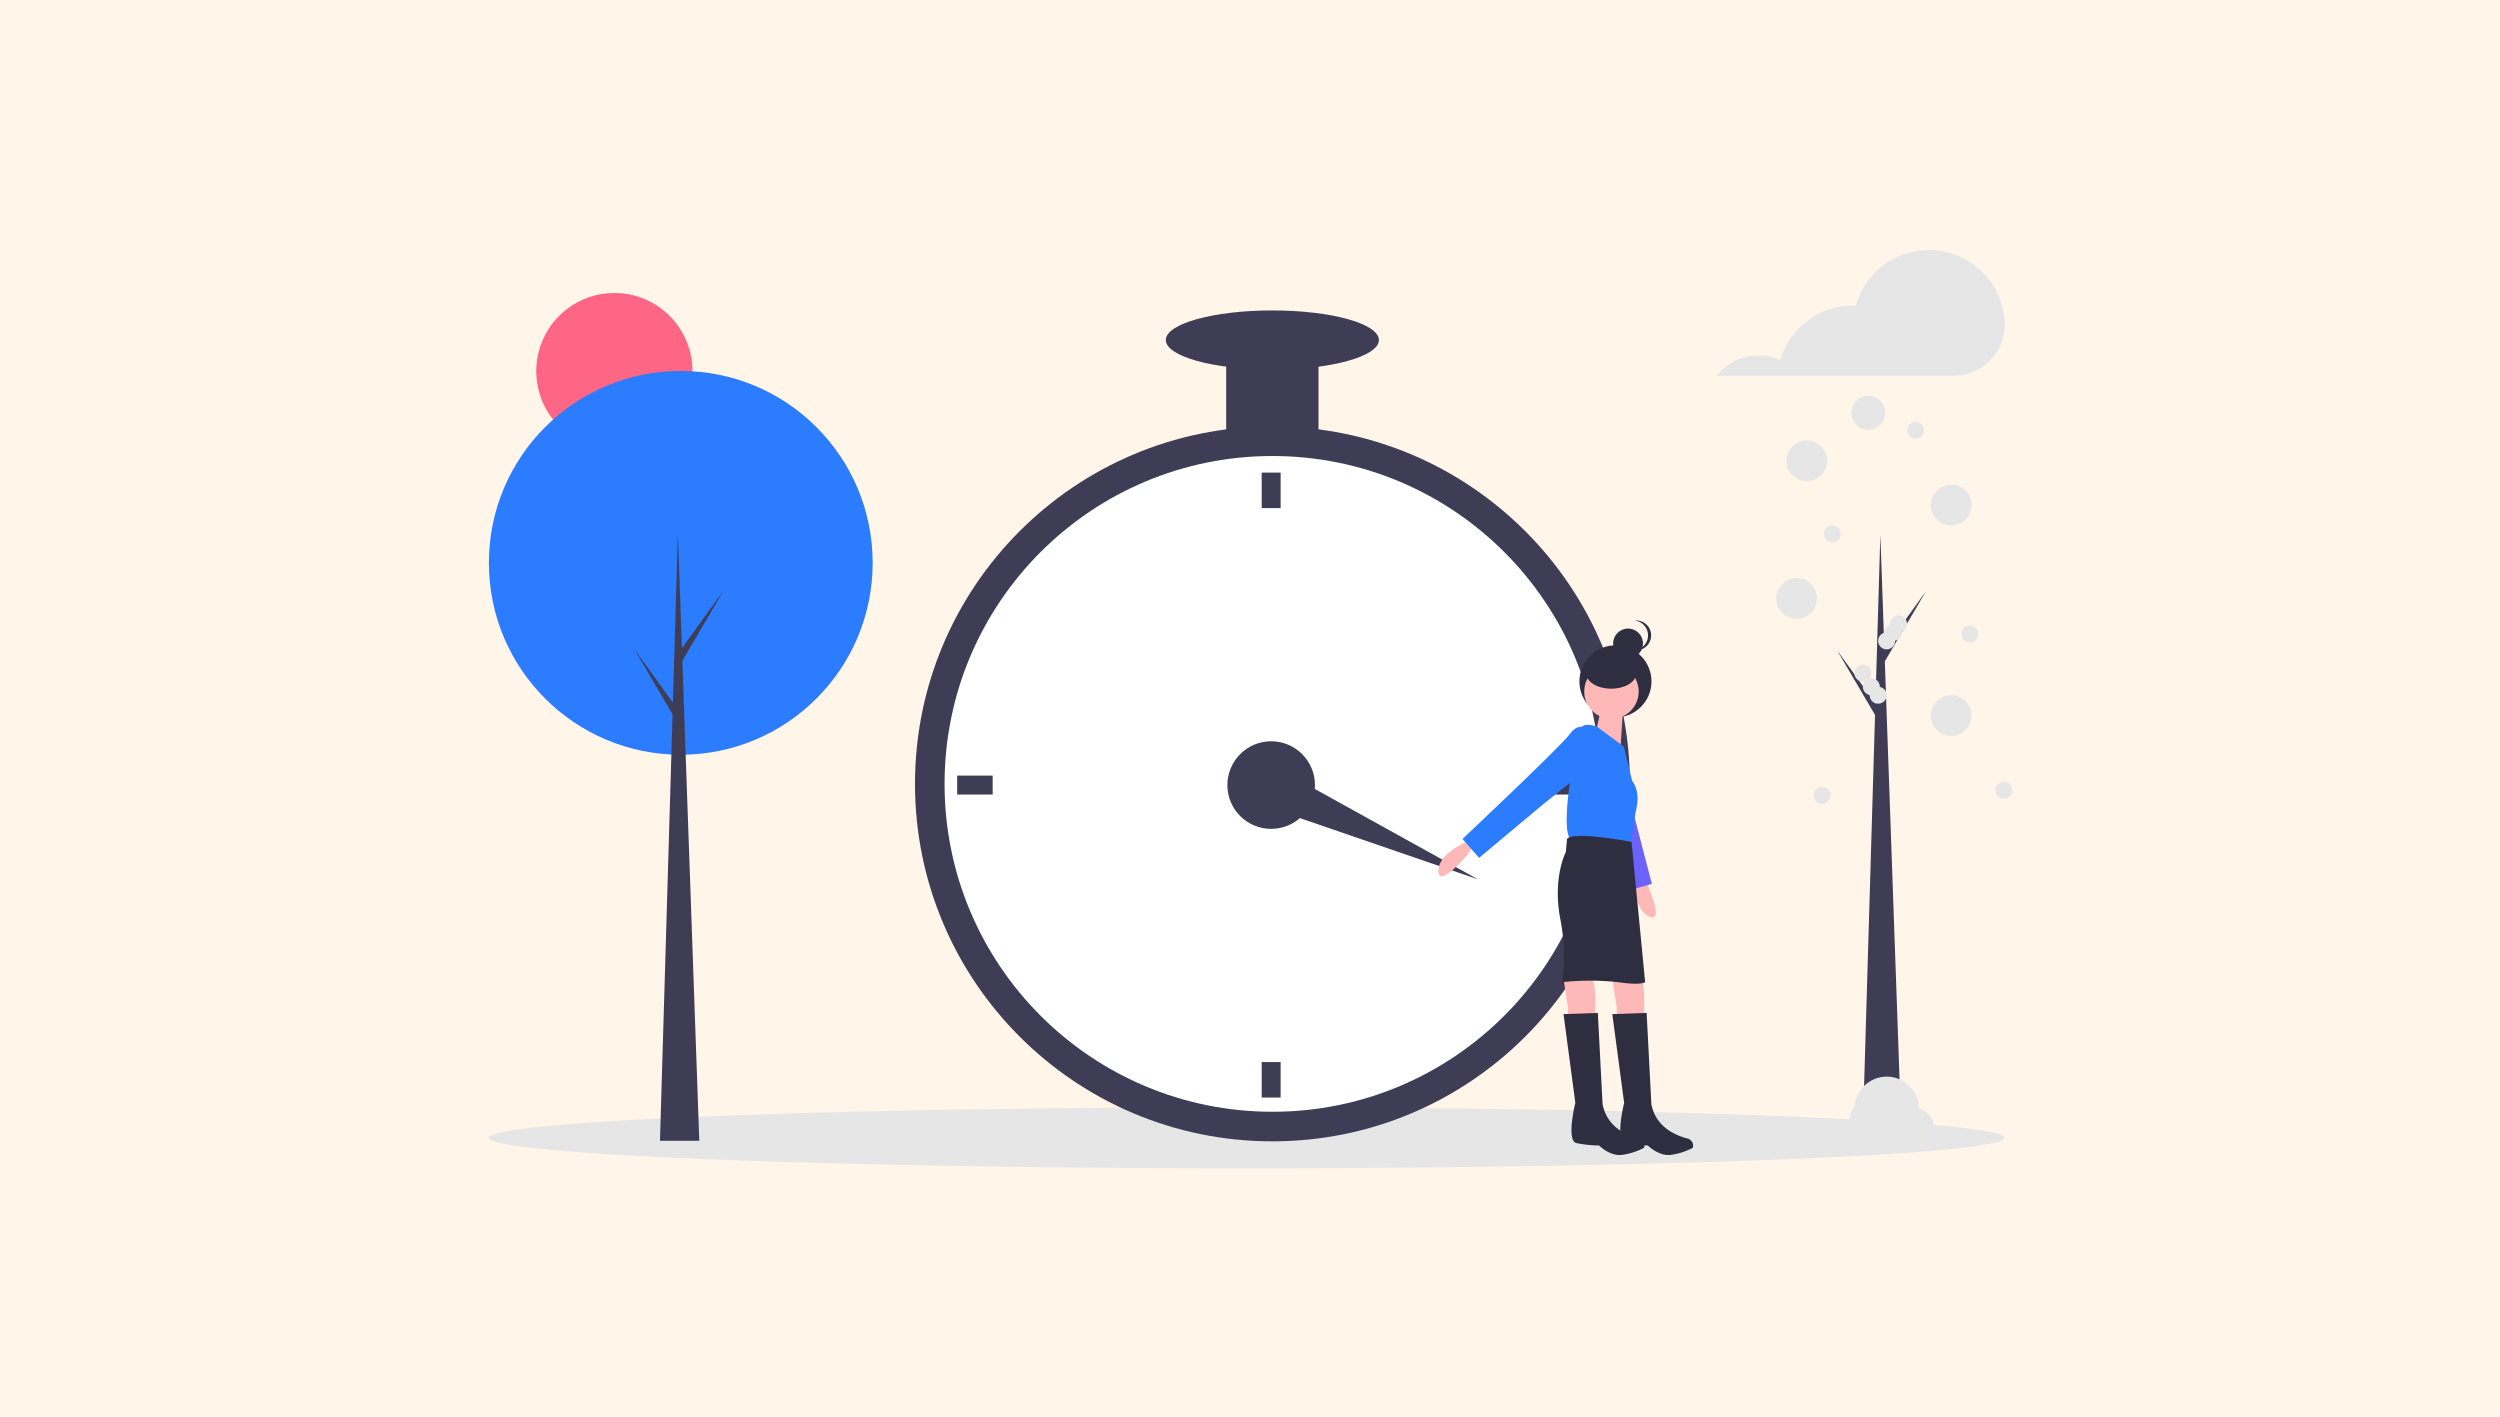 <?xml version="1.0" encoding="UTF-8"?> <svg xmlns="http://www.w3.org/2000/svg" width="450" height="255" viewBox="0 0 450 255"><g id="_Why_is_it_high_time_to_migrate_to_Dynamics_365_" data-name=" Why is it high time to migrate to Dynamics 365? " transform="translate(-1457 -502)"><g id="Group_4187" data-name="Group 4187" transform="translate(0 20)"><rect id="Rectangle_63" data-name="Rectangle 63" width="450" height="255" transform="translate(1457 482)" fill="#fff6e9"></rect><g id="undraw_season_change_f99v" transform="translate(1545 527.005)"><circle id="Ellipse_51" data-name="Ellipse 51" cx="14.06" cy="14.06" r="14.06" transform="translate(8.527 7.739)" fill="#ff6584"></circle><ellipse id="Ellipse_52" data-name="Ellipse 52" cx="136.402" cy="5.502" rx="136.402" ry="5.502" transform="translate(0 154.296)" fill="#e6e6e6"></ellipse><circle id="Ellipse_53" data-name="Ellipse 53" cx="34.54" cy="34.54" r="34.54" transform="translate(0 21.765)" fill="#2b7cfe"></circle><path id="Path_15608" data-name="Path 15608" d="M107.822,276.439h-7.075L103.972,167.2Z" transform="translate(-69.952 -116.097)" fill="#3f3d56"></path><path id="Path_15609" data-name="Path 15609" d="M111.213,211.064l7.595-10.507-7.7,13.108-.832-1.457Z" transform="translate(-76.569 -139.258)" fill="#3f3d56"></path><path id="Path_15610" data-name="Path 15610" d="M93.366,245.781l-7.595-10.507,7.7,13.108.832-1.456Z" transform="translate(-59.554 -163.363)" fill="#3f3d56"></path><path id="Path_15611" data-name="Path 15611" d="M811.435,276.815h-7.074l3.225-109.238Z" transform="translate(-557.123 -116.359)" fill="#3f3d56"></path><path id="Path_15612" data-name="Path 15612" d="M814.827,211.44l7.595-10.507-7.7,13.108-.832-1.456Z" transform="translate(-563.74 -139.519)" fill="#3f3d56"></path><path id="Path_15613" data-name="Path 15613" d="M796.979,246.157l-7.595-10.507,7.7,13.108.832-1.456Z" transform="translate(-546.725 -163.624)" fill="#3f3d56"></path><circle id="Ellipse_54" data-name="Ellipse 54" cx="64.343" cy="64.343" r="64.343" transform="translate(76.698 31.751)" fill="#3f3d56"></circle><circle id="Ellipse_55" data-name="Ellipse 55" cx="59.017" cy="59.017" r="59.017" transform="translate(82.021 37.078)" fill="#fff"></circle><circle id="Ellipse_56" data-name="Ellipse 56" cx="7.883" cy="7.883" r="7.883" transform="translate(132.927 88.425)" fill="#3f3d56"></circle><rect id="Rectangle_58" data-name="Rectangle 58" width="3.409" height="6.392" transform="translate(139.105 40.061)" fill="#3f3d56"></rect><rect id="Rectangle_59" data-name="Rectangle 59" width="3.409" height="6.392" transform="translate(139.105 146.163)" fill="#3f3d56"></rect><rect id="Rectangle_60" data-name="Rectangle 60" width="3.409" height="6.392" transform="translate(90.68 94.603) rotate(90)" fill="#3f3d56"></rect><rect id="Rectangle_61" data-name="Rectangle 61" width="3.409" height="6.392" transform="translate(197.33 94.603) rotate(90)" fill="#3f3d56"></rect><path id="Path_15614" data-name="Path 15614" d="M450.924,311.154l2.913-6.661,36.5,20.217Z" transform="translate(-312.282 -211.424)" fill="#3f3d56"></path><rect id="Rectangle_62" data-name="Rectangle 62" width="16.618" height="19.175" transform="translate(132.715 16.199)" fill="#3f3d56"></rect><ellipse id="Ellipse_57" data-name="Ellipse 57" cx="19.175" cy="5.326" rx="19.175" ry="5.326" transform="translate(121.851 10.872)" fill="#3f3d56"></ellipse><path id="Path_15615" data-name="Path 15615" d="M716.143,527.9l-1.065,1.491s-4.9,5.752-5.113,2.983,3.622-4.687,3.622-4.687l2.13-1.278Z" transform="translate(-539.051 -420.402)" fill="#ffb8b8"></path><path id="Path_15616" data-name="Path 15616" d="M825.942,547.17l.892,1.6s3.1,6.891.508,5.9-2.686-5.279-2.686-5.279l-.244-2.473Z" transform="translate(-618.35 -434.645)" fill="#ffb8b8"></path><circle id="Ellipse_58" data-name="Ellipse 58" cx="6.487" cy="6.487" r="6.487" transform="translate(196.293 71.16)" fill="#2f2e41"></circle><path id="Path_15617" data-name="Path 15617" d="M811.751,607.224l.852,5.539v1.7h4.9v-2.13s.213-3.835-.639-4.9S811.751,607.224,811.751,607.224Z" transform="translate(-609.572 -476.294)" fill="#ffb8b8"></path><path id="Path_15618" data-name="Path 15618" d="M783.173,607.224l.852,5.539v1.7h4.9v-2.13s.213-3.835-.639-4.9S783.173,607.224,783.173,607.224Z" transform="translate(-589.774 -476.294)" fill="#ffb8b8"></path><path id="Path_15619" data-name="Path 15619" d="M791.582,462.384s-1.885.993-.6,3.253,8.84,25.638,8.84,25.638l4.358-1.237-3.843-14.785-2.2-9.293Z" transform="translate(-594.844 -375.951)" fill="#6c63ff"></path><circle id="Ellipse_59" data-name="Ellipse 59" cx="4.9" cy="4.9" r="4.9" transform="translate(197.162 74.576)" fill="#ffb8b8"></circle><path id="Path_15620" data-name="Path 15620" d="M807.106,442.063l-.639,10.014-4.474-3.2s1.491-5.966,1.065-6.392Z" transform="translate(-602.814 -361.841)" fill="#ffb8b8"></path><path id="Path_15621" data-name="Path 15621" d="M795.335,463.114l-4.82-3.569s-2.211-.9-2.85.16-3.835,16.831-2.13,19.814c0,0,9.161,1.917,11.079.852l.852-5.539s1.065-3.409-.639-5.539Z" transform="translate(-591.041 -373.73)" fill="#2b7cfe"></path><path id="Path_15622" data-name="Path 15622" d="M746.509,460.716s-1.7-1.278-3.2.852-19.388,18.962-19.388,18.962l2.983,3.409,11.718-9.8,7.457-5.966Z" transform="translate(-548.669 -374.528)" fill="#2b7cfe"></path><path id="Path_15623" data-name="Path 15623" d="M793.1,525.692s-10.546-2.024-11.612-.533l-.213,2.344s-2.344,4.474-1.065,11.718a35.672,35.672,0,0,1,.426,11.718,47.114,47.114,0,0,1,10.014,0c4.261.639,4.9,0,4.9,0Z" transform="translate(-587.422 -419.157)" fill="#2f2e41"></path><path id="Path_15624" data-name="Path 15624" d="M817.93,628.868l-6.179.213,2.131,15.979s-1.7,6.818.213,7.244a21.6,21.6,0,0,0,4.048.426s1.917,1.918,4.048,1.7a11.93,11.93,0,0,0,4.048-1.278,1.324,1.324,0,0,0-1.065-1.7c-1.491-.426-5.54-1.7-6.392-6.179Z" transform="translate(-609.537 -491.547)" fill="#2f2e41"></path><path id="Path_15625" data-name="Path 15625" d="M789.352,628.868l-6.179.213,2.13,15.979s-1.7,6.818.213,7.244a21.6,21.6,0,0,0,4.048.426s1.917,1.918,4.048,1.7a11.93,11.93,0,0,0,4.048-1.278,1.324,1.324,0,0,0-1.065-1.7c-1.491-.426-5.54-1.7-6.392-6.179Z" transform="translate(-589.741 -491.547)" fill="#2f2e41"></path><circle id="Ellipse_60" data-name="Ellipse 60" cx="2.684" cy="2.684" r="2.684" transform="translate(202.367 68.135)" fill="#2f2e41"></circle><path id="Path_15626" data-name="Path 15626" d="M827.4,400.448a2.685,2.685,0,0,0-2.4-2.67,2.684,2.684,0,1,1,0,5.34A2.685,2.685,0,0,0,827.4,400.448Z" transform="translate(-618.757 -331.082)" fill="#2f2e41"></path><ellipse id="Ellipse_61" data-name="Ellipse 61" cx="4.474" cy="2.684" rx="4.474" ry="2.684" transform="translate(197.543 73.588)" fill="#2f2e41"></ellipse><path id="Path_15627" data-name="Path 15627" d="M924.039,192.479a13.656,13.656,0,0,0-26.793-2.879c-.165-.006-.331-.013-.5-.013a13.658,13.658,0,0,0-13.1,9.806,9.651,9.651,0,0,0-11.453,2.851h42.6a9.237,9.237,0,0,0,9.257-9.564C924.046,192.614,924.043,192.547,924.039,192.479Z" transform="translate(-651.2 -179.599)" fill="#e6e6e6"></path><circle id="Ellipse_62" data-name="Ellipse 62" cx="3.668" cy="3.668" r="3.668" transform="translate(233.56 34.285)" fill="#e6e6e6"></circle><circle id="Ellipse_63" data-name="Ellipse 63" cx="3.054" cy="3.054" r="3.054" transform="translate(245.249 26.251)" fill="#e6e6e6"></circle><circle id="Ellipse_64" data-name="Ellipse 64" cx="3.668" cy="3.668" r="3.668" transform="translate(259.542 42.232)" fill="#e6e6e6"></circle><circle id="Ellipse_65" data-name="Ellipse 65" cx="3.668" cy="3.668" r="3.668" transform="translate(231.726 59.044)" fill="#e6e6e6"></circle><circle id="Ellipse_66" data-name="Ellipse 66" cx="3.668" cy="3.668" r="3.668" transform="translate(259.542 80.135)" fill="#e6e6e6"></circle><path id="Path_15628" data-name="Path 15628" d="M956.57,674.455c0-.04.006-.079.006-.119a5.791,5.791,0,0,0-11.56-.3l-.056,0a5.528,5.528,0,0,0,8.545,6.939,3.665,3.665,0,1,0,3.064-6.514Z" transform="translate(-699.174 -519.926)" fill="#e6e6e6"></path><circle id="Ellipse_67" data-name="Ellipse 67" cx="1.528" cy="1.528" r="1.528" transform="translate(265.043 67.602)" fill="#e6e6e6"></circle><circle id="Ellipse_68" data-name="Ellipse 68" cx="1.528" cy="1.528" r="1.528" transform="translate(255.262 30.923)" fill="#e6e6e6"></circle><circle id="Ellipse_69" data-name="Ellipse 69" cx="1.528" cy="1.528" r="1.528" transform="translate(250.066 68.825)" fill="#e6e6e6"></circle><circle id="Ellipse_70" data-name="Ellipse 70" cx="1.528" cy="1.528" r="1.528" transform="translate(251.289 67.297)" fill="#e6e6e6"></circle><circle id="Ellipse_71" data-name="Ellipse 71" cx="1.528" cy="1.528" r="1.528" transform="translate(252.206 65.768)" fill="#e6e6e6"></circle><circle id="Ellipse_72" data-name="Ellipse 72" cx="1.528" cy="1.528" r="1.528" transform="translate(248.538 78.606)" fill="#e6e6e6"></circle><circle id="Ellipse_73" data-name="Ellipse 73" cx="1.528" cy="1.528" r="1.528" transform="translate(271.157 95.723)" fill="#e6e6e6"></circle><circle id="Ellipse_74" data-name="Ellipse 74" cx="1.528" cy="1.528" r="1.528" transform="translate(238.451 96.64)" fill="#e6e6e6"></circle><circle id="Ellipse_75" data-name="Ellipse 75" cx="1.528" cy="1.528" r="1.528" transform="translate(240.285 49.568)" fill="#e6e6e6"></circle><circle id="Ellipse_76" data-name="Ellipse 76" cx="1.528" cy="1.528" r="1.528" transform="translate(247.315 77.078)" fill="#e6e6e6"></circle><circle id="Ellipse_77" data-name="Ellipse 77" cx="1.528" cy="1.528" r="1.528" transform="translate(245.787 74.633)" fill="#e6e6e6"></circle></g></g></g></svg> 